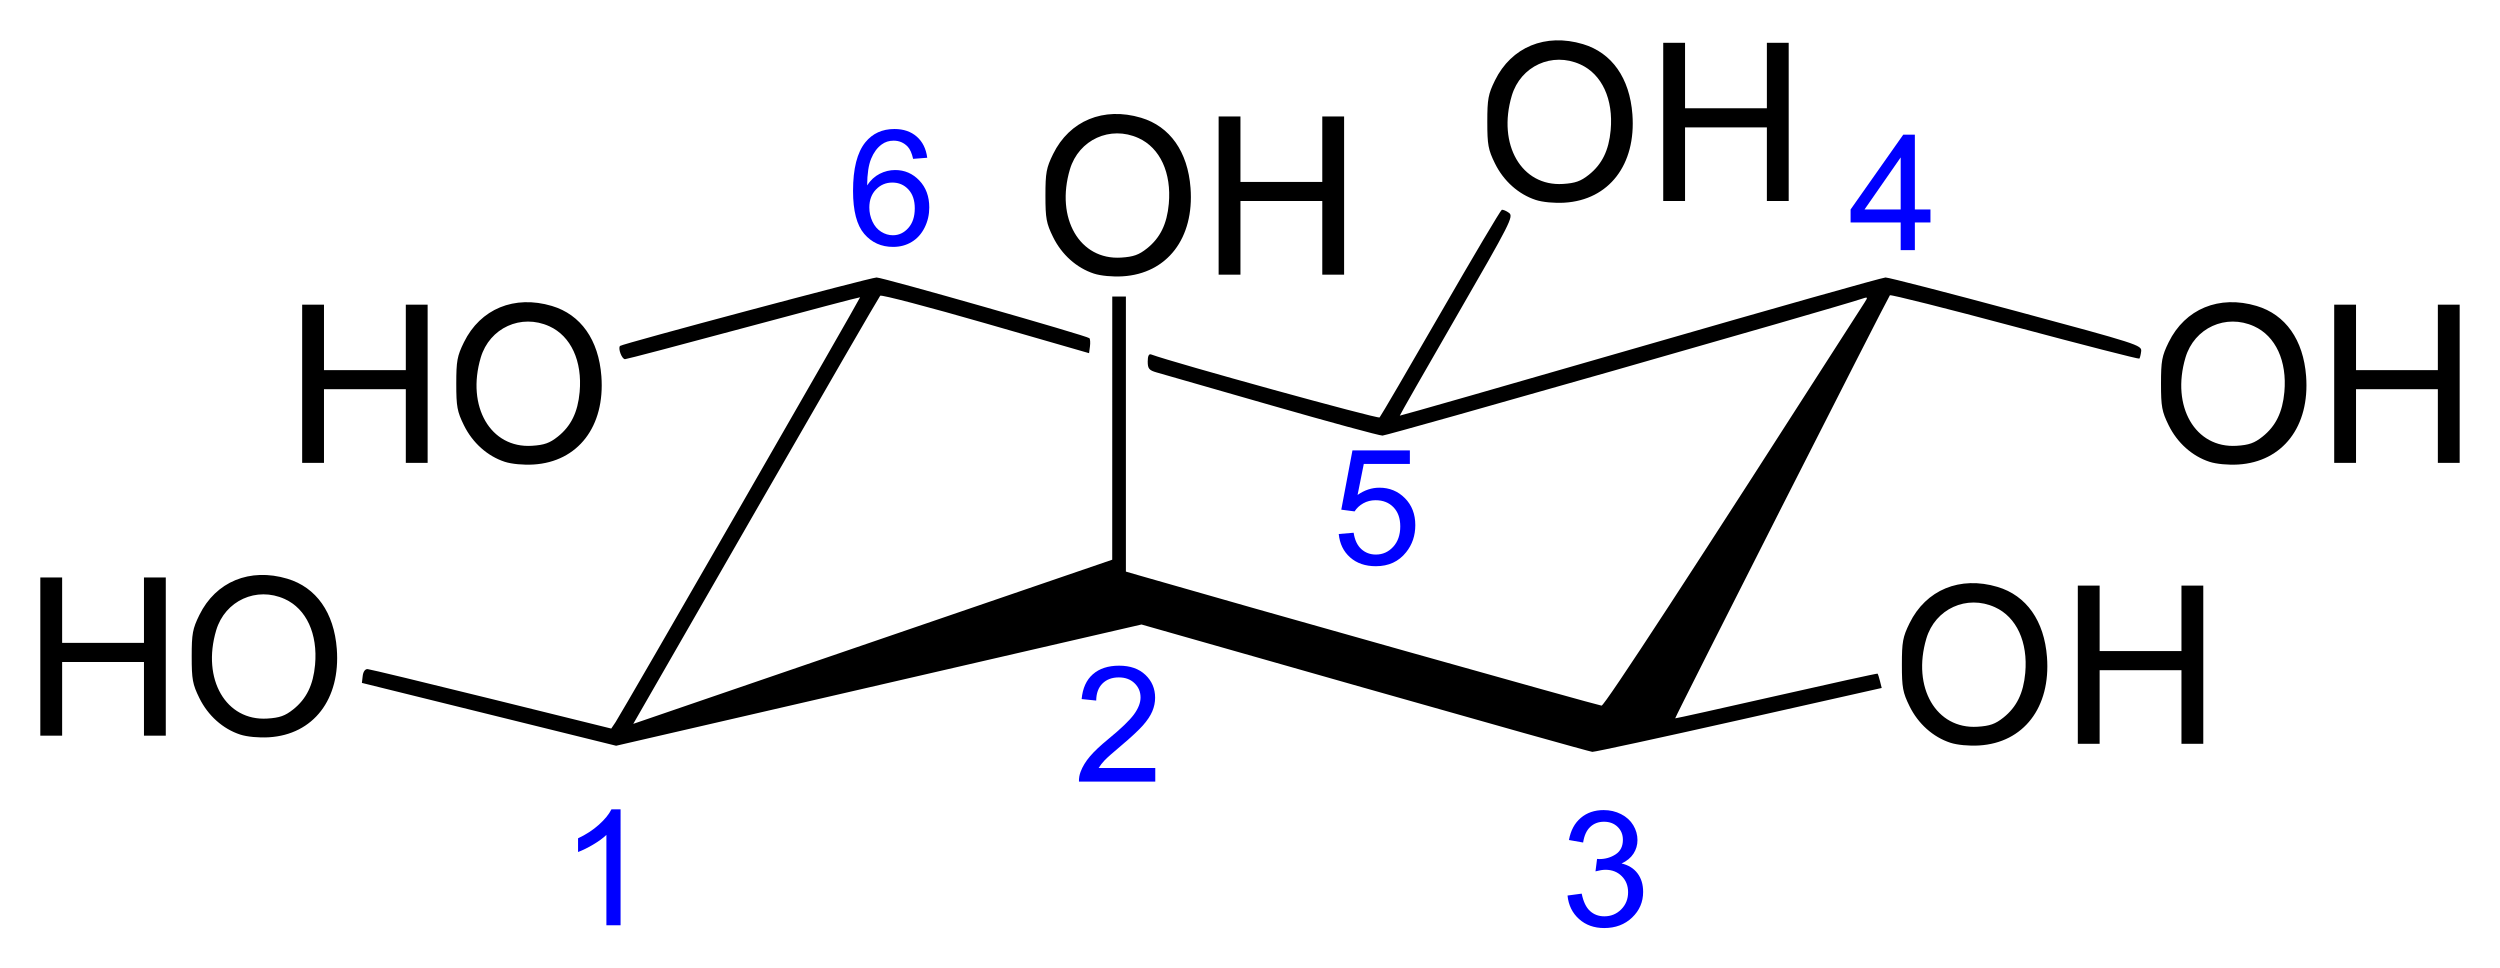 <?xml version="1.0" encoding="UTF-8" standalone="no"?>
<!-- Created with Inkscape (http://www.inkscape.org/) -->

<svg
   xmlns:svg="http://www.w3.org/2000/svg"
   xmlns="http://www.w3.org/2000/svg"
   version="1.1"
   width="620"
   height="240.16"
   id="svg2">
  <defs
     id="defs4" />
  <g
     transform="translate(-109.357,-700.85)"
     id="layer1">
    <path
       d="m 447.844,871.485 -55.391,-15.759 -65.148,15.035 -65.148,15.035 -31.525,-7.793 -31.525,-7.793 0.203,-1.747 c 0.122,-1.051 0.607,-1.721 1.218,-1.68 0.558,0.037 14.381,3.37 30.717,7.408 l 29.703,7.341 1.075,-1.597 c 1.516,-2.251 60.757,-105.183 60.638,-105.358 -0.054,-0.079 -13.021,3.338 -28.815,7.594 -15.795,4.256 -29.063,7.745 -29.484,7.754 -0.782,0.016 -1.805,-2.711 -1.232,-3.284 0.527,-0.527 62.097,-16.955 63.618,-16.975 1.492,-0.019 52.156,14.434 52.778,15.055 0.199,0.199 0.262,1.116 0.141,2.038 l -0.22,1.678 -25.645,-7.391 c -14.105,-4.065 -25.875,-7.151 -26.155,-6.858 -0.281,0.293 -14.175,24.304 -30.876,53.356 l -30.366,52.823 15.958,-5.473 c 8.777,-3.01 35.503,-12.169 59.392,-20.354 l 43.434,-14.882 0.005,-32.638 0.004,-32.638 1.691,0 1.691,0 0,34.112 0,34.112 3.551,1.03 c 24.415,7.079 113.683,32.212 114.412,32.212 0.771,0 22.397,-33.146 65.201,-99.933 0.943,-1.472 0.918,-1.495 -0.962,-0.865 -6.766,2.264 -117.396,33.831 -118.565,33.831 -0.795,0 -13.231,-3.383 -27.637,-7.519 -14.405,-4.135 -27.181,-7.802 -28.39,-8.149 -1.864,-0.535 -2.198,-0.945 -2.198,-2.7 0,-1.371 0.285,-1.965 0.846,-1.758 5.66,2.09 56.263,16.042 56.658,15.622 0.295,-0.313 7.114,-11.984 15.153,-25.936 8.039,-13.952 14.854,-25.447 15.145,-25.545 0.29,-0.098 1.097,0.238 1.792,0.746 1.189,0.87 0.425,2.377 -12.953,25.545 -7.819,13.541 -14.177,24.678 -14.129,24.748 0.048,0.07 26.868,-7.609 59.6,-17.065 32.732,-9.456 60.121,-17.197 60.865,-17.203 0.744,-0.006 15.355,3.758 32.469,8.363 30.017,8.078 31.11,8.429 30.932,9.931 -0.101,0.856 -0.307,1.68 -0.457,1.831 -0.15,0.15 -14.04,-3.412 -30.866,-7.916 -16.826,-4.504 -30.775,-8.013 -30.997,-7.797 -0.438,0.425 -53.377,104.742 -53.246,104.921 0.044,0.06 11.323,-2.446 25.065,-5.567 13.742,-3.122 25.056,-5.605 25.142,-5.519 0.086,0.086 0.349,0.922 0.584,1.857 l 0.427,1.7 -35.377,7.958 c -19.457,4.377 -35.834,7.926 -36.392,7.887 -0.558,-0.039 -25.941,-7.162 -56.406,-15.83 z m 145.217,13.57 c -4.307,-1.408 -8.001,-4.711 -10.14,-9.067 -1.673,-3.407 -1.896,-4.617 -1.896,-10.287 0,-5.676 0.222,-6.878 1.903,-10.302 4.071,-8.289 12.516,-11.771 21.818,-8.996 7.168,2.139 11.583,8.405 12.264,17.406 0.944,12.478 -5.796,21.248 -16.845,21.918 -2.499,0.152 -5.435,-0.126 -7.104,-0.672 z m 13.151,-6.249 c 3.272,-2.608 4.955,-6.049 5.409,-11.057 0.696,-7.679 -2.162,-13.879 -7.519,-16.311 -6.993,-3.176 -14.817,0.397 -17.005,7.764 -3.604,12.136 2.424,22.531 12.689,21.881 3.072,-0.195 4.409,-0.668 6.426,-2.276 z m 18.443,-13.105 0,-19.617 2.706,0 2.706,0 0,8.117 0,8.117 10.147,0 10.147,0 0,-8.117 0,-8.117 2.706,0 2.706,0 0,19.617 0,19.617 -2.706,0 -2.706,0 0,-9.132 0,-9.132 -10.147,0 -10.147,0 0,9.132 0,9.132 -2.706,0 -2.706,0 0,-19.617 z m -455.72,17.325 c -4.307,-1.408 -8.001,-4.711 -10.14,-9.067 -1.673,-3.407 -1.896,-4.617 -1.896,-10.287 0,-5.676 0.222,-6.878 1.903,-10.302 4.071,-8.289 12.516,-11.771 21.818,-8.996 7.168,2.139 11.583,8.405 12.264,17.406 0.944,12.478 -5.796,21.248 -16.845,21.918 -2.499,0.152 -5.435,-0.126 -7.104,-0.672 z m 13.151,-6.249 c 3.272,-2.608 4.955,-6.049 5.409,-11.057 0.696,-7.679 -2.162,-13.879 -7.519,-16.311 -6.993,-3.176 -14.817,0.397 -17.005,7.764 -3.604,12.136 2.424,22.531 12.689,21.881 3.072,-0.195 4.409,-0.668 6.426,-2.276 z m -62.729,-13.105 0,-19.617 2.706,0 2.706,0 0,8.117 0,8.117 10.147,0 10.147,0 0,-8.117 0,-8.117 2.706,0 2.706,0 0,19.617 0,19.617 -2.706,0 -2.706,0 0,-9.132 0,-9.132 -10.147,0 -10.147,0 0,9.132 0,9.132 -2.706,0 -2.706,0 0,-19.617 z m 115.193,-48.29 c -4.307,-1.408 -8.001,-4.711 -10.14,-9.067 -1.673,-3.407 -1.896,-4.617 -1.896,-10.287 0,-5.676 0.222,-6.878 1.903,-10.302 4.071,-8.289 12.516,-11.771 21.818,-8.996 7.168,2.139 11.583,8.405 12.264,17.405 0.944,12.478 -5.796,21.248 -16.845,21.918 -2.499,0.152 -5.435,-0.126 -7.104,-0.672 z m 13.151,-6.249 c 3.272,-2.608 4.955,-6.049 5.409,-11.057 0.696,-7.679 -2.162,-13.879 -7.519,-16.311 -6.993,-3.176 -14.817,0.397 -17.005,7.764 -3.604,12.136 2.424,22.531 12.689,21.881 3.072,-0.195 4.409,-0.668 6.426,-2.276 z m 409.622,6.249 c -4.307,-1.408 -8.001,-4.711 -10.14,-9.067 -1.673,-3.407 -1.896,-4.617 -1.896,-10.287 0,-5.676 0.222,-6.878 1.903,-10.302 4.071,-8.289 12.516,-11.771 21.818,-8.996 7.168,2.139 11.583,8.405 12.264,17.405 0.944,12.478 -5.796,21.248 -16.845,21.918 -2.499,0.152 -5.435,-0.126 -7.104,-0.672 z m 13.151,-6.249 c 3.272,-2.608 4.955,-6.049 5.409,-11.057 0.696,-7.679 -2.162,-13.879 -7.519,-16.311 -6.993,-3.176 -14.817,0.397 -17.005,7.764 -3.604,12.136 2.424,22.531 12.689,21.881 3.072,-0.195 4.409,-0.668 6.426,-2.276 z m -486.179,-13.105 0,-19.617 2.706,0 2.706,0 0,8.117 0,8.117 10.147,0 10.147,0 0,-8.117 0,-8.117 2.706,0 2.706,0 0,19.617 0,19.617 -2.706,0 -2.706,0 0,-9.132 0,-9.132 -10.147,0 -10.147,0 0,9.132 0,9.132 -2.706,0 -2.706,0 0,-19.617 z m 503.946,0 0,-19.617 2.706,0 2.706,0 0,8.117 0,8.117 10.147,0 10.147,0 0,-8.117 0,-8.117 2.706,0 2.706,0 0,19.617 0,19.617 -2.706,0 -2.706,0 0,-9.132 0,-9.132 -10.147,0 -10.147,0 0,9.132 0,9.132 -2.706,0 -2.706,0 0,-19.617 z M 380.66,768.707 c -4.307,-1.408 -8.001,-4.711 -10.14,-9.067 -1.673,-3.407 -1.896,-4.617 -1.896,-10.287 0,-5.676 0.222,-6.878 1.903,-10.302 4.071,-8.289 12.516,-11.771 21.818,-8.996 7.168,2.139 11.583,8.405 12.264,17.405 0.944,12.478 -5.796,21.248 -16.845,21.918 -2.499,0.152 -5.435,-0.126 -7.104,-0.672 z m 13.151,-6.249 c 3.272,-2.608 4.955,-6.049 5.409,-11.057 0.696,-7.679 -2.162,-13.879 -7.519,-16.311 -6.993,-3.176 -14.817,0.397 -17.005,7.764 -3.604,12.136 2.424,22.531 12.689,21.881 3.072,-0.195 4.409,-0.668 6.426,-2.276 z m 17.767,-13.105 0,-19.617 2.706,0 2.706,0 0,8.117 0,8.117 10.147,0 10.147,0 0,-8.117 0,-8.117 2.706,0 2.706,0 0,19.617 0,19.617 -2.706,0 -2.706,0 0,-9.132 0,-9.132 -10.147,0 -10.147,0 0,9.132 0,9.132 -2.706,0 -2.706,0 0,-19.617 z m 78.665,1.09 c -4.307,-1.408 -8.001,-4.711 -10.14,-9.067 -1.673,-3.407 -1.896,-4.617 -1.896,-10.287 0,-5.676 0.222,-6.878 1.903,-10.302 4.071,-8.289 12.516,-11.771 21.818,-8.996 7.168,2.139 11.583,8.405 12.264,17.406 0.944,12.478 -5.796,21.248 -16.845,21.918 -2.499,0.152 -5.435,-0.126 -7.104,-0.672 z m 13.151,-6.249 c 3.272,-2.608 4.955,-6.049 5.409,-11.057 0.696,-7.679 -2.162,-13.879 -7.519,-16.311 -6.993,-3.176 -14.817,0.397 -17.005,7.764 -3.604,12.136 2.424,22.531 12.689,21.881 3.072,-0.195 4.409,-0.668 6.426,-2.276 z m 18.443,-13.105 0,-19.617 2.706,0 2.706,0 0,8.117 0,8.117 10.147,0 10.147,0 0,-8.117 0,-8.117 2.706,0 2.706,0 0,19.617 0,19.617 -2.706,0 -2.706,0 0,-9.132 0,-9.132 -10.147,0 -10.147,0 0,9.132 0,9.132 -2.706,0 -2.706,0 0,-19.617 z"
       id="path2830"
       style="fill:#000000" />
    <g
       transform="translate(10,-10.002)"
       id="text2832"
       style="font-size:40px;font-style:normal;font-variant:normal;font-weight:normal;font-stretch:normal;text-align:start;line-height:125%;writing-mode:lr-tb;text-anchor:start;fill:#0000ff;fill-opacity:1;stroke:none;font-family:Arial;-inkscape-font-specification:Arial">
      <path
         d="m 253.259,940.315 -3.516,0 0,-22.402 c -0.846,0.807 -1.956,1.615 -3.33,2.422 -1.374,0.807 -2.607,1.413 -3.701,1.816 l 0,-3.398 c 1.966,-0.924 3.685,-2.044 5.156,-3.359 1.471,-1.315 2.513,-2.591 3.125,-3.828 l 2.266,0 z"
         id="path2939" />
    </g>
    <g
       transform="translate(10,-10.002)"
       id="text2832-1"
       style="font-size:40px;font-style:normal;font-variant:normal;font-weight:normal;font-stretch:normal;text-align:start;line-height:125%;writing-mode:lr-tb;text-anchor:start;fill:#0000ff;fill-opacity:1;stroke:none;font-family:Arial;-inkscape-font-specification:Arial">
      <path
         d="m 385.865,901.311 0,3.379 -18.926,0 c -0.026,-0.846 0.111,-1.66 0.41,-2.441 0.482,-1.289 1.253,-2.559 2.314,-3.809 1.061,-1.25 2.594,-2.695 4.6,-4.336 3.112,-2.552 5.215,-4.574 6.309,-6.064 1.094,-1.491 1.641,-2.9 1.641,-4.229 -2e-5,-1.393 -0.498,-2.568 -1.494,-3.525 -0.996,-0.957 -2.295,-1.436 -3.896,-1.436 -1.693,2e-5 -3.047,0.508 -4.062,1.523 -1.016,1.016 -1.53,2.422 -1.543,4.219 l -3.613,-0.371 c 0.247,-2.695 1.178,-4.749 2.793,-6.162 1.615,-1.413 3.783,-2.119 6.504,-2.119 2.747,3e-5 4.922,0.762 6.523,2.285 1.602,1.523 2.402,3.411 2.402,5.664 -2e-5,1.146 -0.234,2.272 -0.703,3.379 -0.469,1.107 -1.247,2.272 -2.334,3.496 -1.087,1.224 -2.894,2.904 -5.42,5.039 -2.109,1.771 -3.464,2.972 -4.062,3.604 -0.599,0.632 -1.094,1.266 -1.484,1.904 z"
         id="path2936" />
    </g>
    <g
       transform="translate(10,-10.002)"
       id="text2832-4"
       style="font-size:40px;font-style:normal;font-variant:normal;font-weight:normal;font-stretch:normal;text-align:start;line-height:125%;writing-mode:lr-tb;text-anchor:start;fill:#0000ff;fill-opacity:1;stroke:none;font-family:Arial;-inkscape-font-specification:Arial">
      <path
         d="m 488.105,932.944 3.516,-0.469 c 0.404,1.992 1.09,3.428 2.061,4.307 0.97,0.879 2.152,1.318 3.545,1.318 1.654,0 3.05,-0.573 4.189,-1.719 1.139,-1.146 1.709,-2.565 1.709,-4.258 -2e-5,-1.615 -0.527,-2.946 -1.582,-3.994 -1.055,-1.048 -2.396,-1.572 -4.023,-1.572 -0.664,10e-6 -1.491,0.13 -2.48,0.391 l 0.391,-3.086 c 0.234,0.026 0.423,0.039 0.566,0.039 1.497,2e-5 2.845,-0.391 4.043,-1.172 1.198,-0.781 1.797,-1.986 1.797,-3.613 -1e-5,-1.289 -0.436,-2.357 -1.309,-3.203 -0.872,-0.846 -1.999,-1.27 -3.379,-1.27 -1.367,2e-5 -2.507,0.43 -3.418,1.289 -0.911,0.859 -1.497,2.148 -1.758,3.867 l -3.516,-0.625 c 0.43,-2.357 1.406,-4.183 2.93,-5.479 1.523,-1.296 3.418,-1.943 5.684,-1.943 1.562,3e-5 3.001,0.335 4.316,1.006 1.315,0.671 2.321,1.585 3.018,2.744 0.697,1.159 1.045,2.389 1.045,3.691 -10e-6,1.237 -0.332,2.363 -0.996,3.379 -0.664,1.016 -1.647,1.823 -2.949,2.422 1.693,0.391 3.008,1.201 3.945,2.432 0.937,1.23 1.406,2.77 1.406,4.619 -2e-5,2.5 -0.911,4.619 -2.734,6.357 -1.823,1.738 -4.128,2.607 -6.914,2.607 -2.513,0 -4.6,-0.749 -6.26,-2.246 -1.66,-1.497 -2.607,-3.437 -2.842,-5.82 z"
         id="path2933" />
    </g>
    <g
       transform="translate(10,-10.002)"
       id="text2832-1-9"
       style="font-size:40px;font-style:normal;font-variant:normal;font-weight:normal;font-stretch:normal;text-align:start;line-height:125%;writing-mode:lr-tb;text-anchor:start;fill:#0000ff;fill-opacity:1;stroke:none;font-family:Arial;-inkscape-font-specification:Arial">
      <path
         d="m 570.726,772.877 0,-6.855 -12.422,0 0,-3.223 13.066,-18.555 2.871,0 0,18.555 3.867,0 0,3.223 -3.867,0 0,6.855 z m 0,-10.078 0,-12.91 -8.965,12.91 z"
         id="path2930" />
    </g>
    <g
       transform="translate(10,-10.002)"
       id="text2832-1-8"
       style="font-size:40px;font-style:normal;font-variant:normal;font-weight:normal;font-stretch:normal;text-align:start;line-height:125%;writing-mode:lr-tb;text-anchor:start;fill:#0000ff;fill-opacity:1;stroke:none;font-family:Arial;-inkscape-font-specification:Arial">
      <path
         d="m 431.368,843.284 3.691,-0.312 c 0.273,1.797 0.908,3.148 1.904,4.053 0.996,0.905 2.197,1.357 3.604,1.357 1.693,0 3.125,-0.638 4.297,-1.914 1.172,-1.276 1.758,-2.969 1.758,-5.078 -2e-5,-2.005 -0.563,-3.587 -1.689,-4.746 -1.126,-1.159 -2.601,-1.738 -4.424,-1.738 -1.133,10e-6 -2.155,0.257 -3.066,0.771 -0.911,0.514 -1.628,1.182 -2.148,2.002 l -3.301,-0.43 2.773,-14.707 14.238,0 0,3.359 -11.426,0 -1.543,7.695 c 1.719,-1.198 3.522,-1.797 5.41,-1.797 2.5,2e-5 4.609,0.866 6.328,2.598 1.719,1.732 2.578,3.958 2.578,6.68 -2e-5,2.591 -0.755,4.831 -2.266,6.719 -1.836,2.318 -4.342,3.477 -7.52,3.477 -2.604,0 -4.73,-0.729 -6.377,-2.188 -1.647,-1.458 -2.588,-3.392 -2.822,-5.801 z"
         id="path2927" />
    </g>
    <g
       transform="translate(10,-10.002)"
       id="text2832-4-2"
       style="font-size:40px;font-style:normal;font-variant:normal;font-weight:normal;font-stretch:normal;text-align:start;line-height:125%;writing-mode:lr-tb;text-anchor:start;fill:#0000ff;fill-opacity:1;stroke:none;font-family:Arial;-inkscape-font-specification:Arial">
      <path
         d="m 329.307,749.975 -3.496,0.273 c -0.313,-1.38 -0.755,-2.383 -1.328,-3.008 -0.951,-1.003 -2.122,-1.504 -3.516,-1.504 -1.12,2e-5 -2.103,0.313 -2.949,0.938 -1.107,0.807 -1.979,1.986 -2.617,3.535 -0.638,1.55 -0.97,3.757 -0.996,6.621 0.846,-1.289 1.881,-2.246 3.105,-2.871 1.224,-0.625 2.506,-0.937 3.848,-0.938 2.344,2e-5 4.339,0.863 5.986,2.588 1.647,1.725 2.471,3.955 2.471,6.689 -3e-5,1.797 -0.387,3.467 -1.162,5.01 -0.775,1.543 -1.839,2.725 -3.193,3.545 -1.354,0.82 -2.891,1.23 -4.609,1.23 -2.93,0 -5.319,-1.077 -7.168,-3.232 -1.849,-2.155 -2.773,-5.706 -2.773,-10.654 -10e-6,-5.534 1.022,-9.557 3.066,-12.07 1.784,-2.187 4.186,-3.281 7.207,-3.281 2.253,3e-5 4.098,0.632 5.537,1.895 1.439,1.263 2.301,3.008 2.588,5.234 z m -14.355,12.344 c 0,1.211 0.257,2.37 0.771,3.477 0.514,1.107 1.234,1.95 2.158,2.529 0.924,0.579 1.895,0.869 2.91,0.869 1.484,0 2.76,-0.599 3.828,-1.797 1.068,-1.198 1.602,-2.826 1.602,-4.883 -2e-5,-1.979 -0.527,-3.538 -1.582,-4.678 -1.055,-1.139 -2.383,-1.709 -3.984,-1.709 -1.589,2e-5 -2.936,0.57 -4.043,1.709 -1.107,1.139 -1.66,2.633 -1.66,4.482 z"
         id="path2924" />
    </g>
  </g>
</svg>
